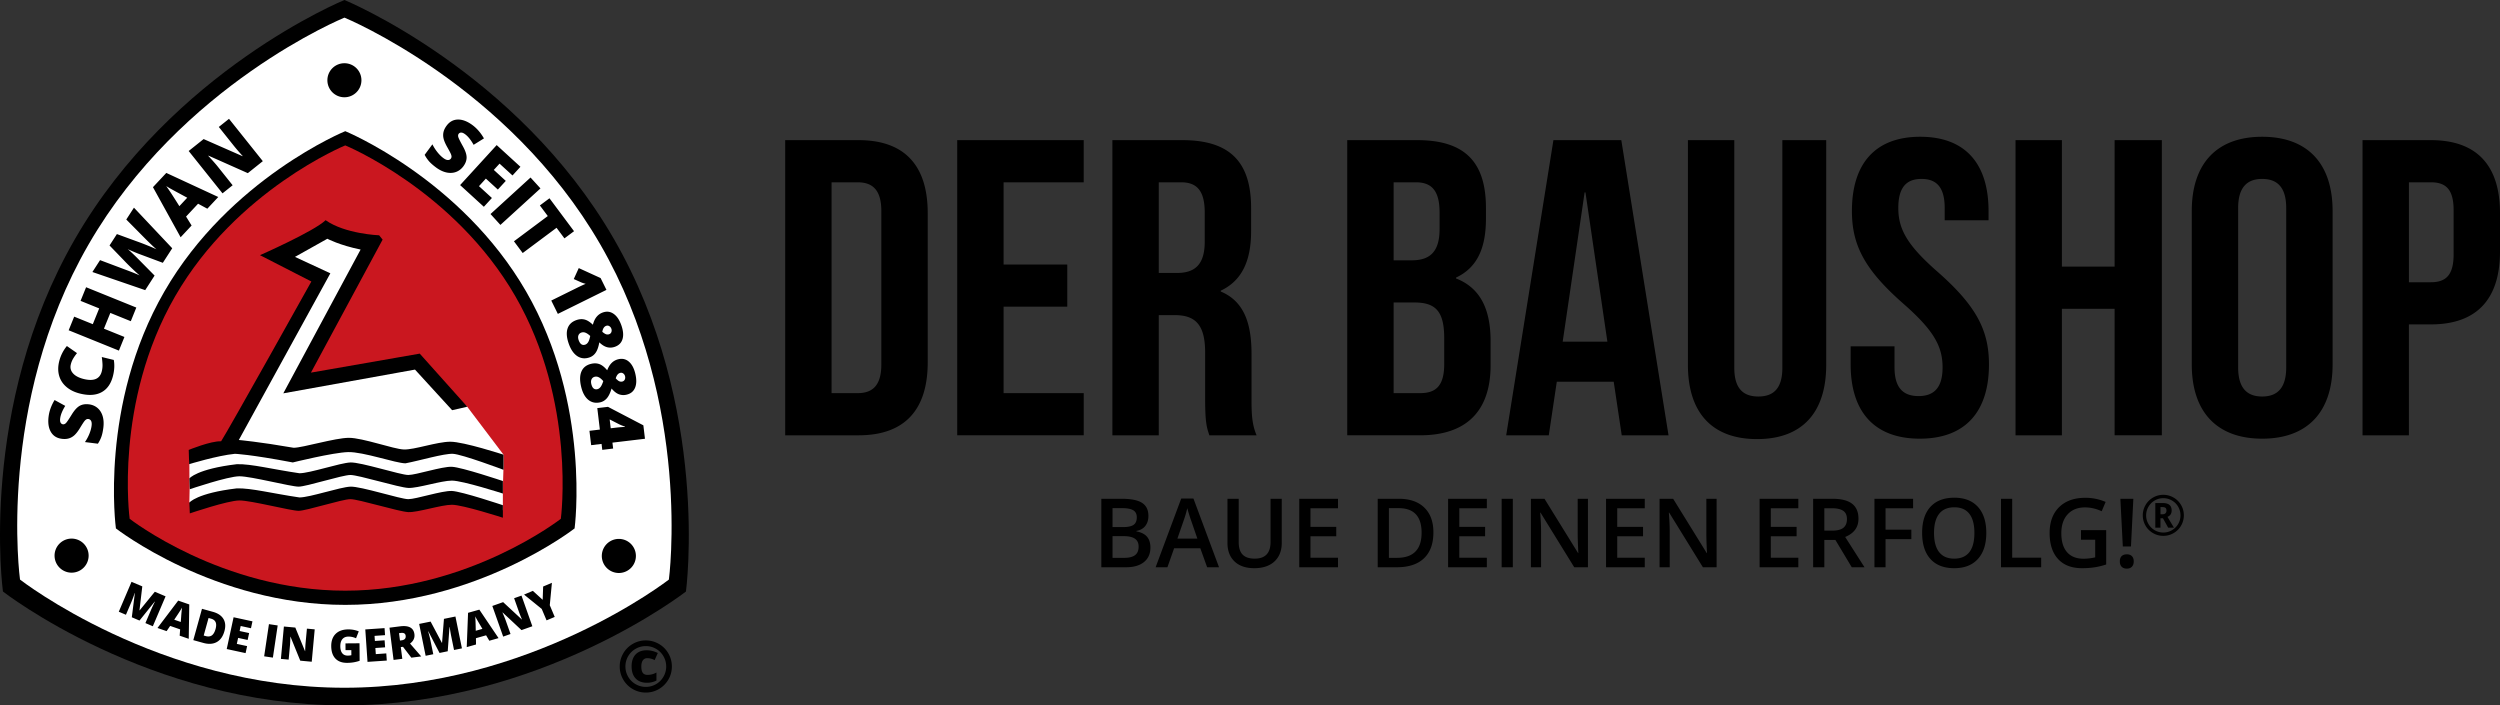 <svg xmlns="http://www.w3.org/2000/svg" width="401.865" height="113.385" xml:space="preserve"><rect width="100%" height="100%" fill="#333333" stroke="none"/><path fill-rule="evenodd" clip-rule="evenodd" d="M.472 95.082S-3.579 65.49 12.068 38.389 55.368 0 55.368 0s27.703 11.373 43.301 38.389c15.596 27.014 11.596 56.693 11.596 56.693s-23.461 18.303-54.896 18.303C23.931 113.385.472 95.082.472 95.082z"/><path fill-rule="evenodd" clip-rule="evenodd" fill="#FFF" d="M3.216 93.162S-.632 65.049 14.232 39.303C29.099 13.557 55.368 2.834 55.368 2.834s26.318 10.807 41.135 36.469c14.816 25.666 11.016 53.859 11.016 53.859s-22.287 17.391-52.15 17.391c-29.866 0-52.153-17.391-52.153-17.391z"/><path fill-rule="evenodd" clip-rule="evenodd" d="M18.632 84.941s-2.721-19.873 7.787-38.074c10.508-18.199 29.08-25.781 29.08-25.781s18.604 7.641 29.078 25.781c10.473 18.145 7.787 38.074 7.787 38.074S76.608 97.232 55.497 97.232 18.632 84.941 18.632 84.941z"/><path fill-rule="evenodd" clip-rule="evenodd" fill="#CA171F" d="M20.843 83.395s-2.557-18.682 7.32-35.79c9.877-17.106 27.334-24.233 27.334-24.233s17.488 7.182 27.334 24.233c9.846 17.056 7.32 35.79 7.32 35.79S75.343 94.949 55.497 94.949c-19.844 0-34.654-11.554-34.654-11.554z"/><path fill-rule="evenodd" clip-rule="evenodd" fill="#FFF" d="m36.747 71.861-6.309 1.448.014 3.888.041 1.028-.055 2.568 9.702-1.152 7.677 1.224 9.106-1.529 8.648 2.117 6.76-1.351 8.504 1.929v-3.607l.103-3.33v-2.008l-5.83-7.705-8.543-7.319-18.033 3.417 11.223-22.063-7.32-2.17-7.909 3.777 7.168 3.469z"/><path fill-rule="evenodd" clip-rule="evenodd" d="M72.401 71.004c-2.152 0-5.83 1.318-7.498 1.248-1.664-.068-6.594-1.873-8.814-1.873s-7.428 1.598-8.885 1.598c-5.623-.973-8.816-1.25-8.816-1.25l14.715-26.793-5.689-2.639 5.205-2.916s1.943 1.041 5.346 1.736L45.538 63.228l21.17-3.817 5.971 6.526 2.43-.556-7.637-8.537-17.492 3.055 11.523-21.381-.557-.693s-5.482-.209-8.605-2.43C50.466 37.2 41.79 41.018 41.79 41.018l8.26 4.232S36.722 69.129 35.542 70.936c-1.666-.072-5.205 1.387-5.205 1.387l.068 2.291s4.512-1.389 7.357-1.666c0 0 2.361.07 9.303 1.389 0 0 6.453-1.598 8.885-1.666 2.43-.068 7.705 1.805 9.23 1.805 2.221-.418 6.18-1.598 7.637-1.527s8.121 2.568 8.121 2.568v-2.43c0-.001-6.386-2.083-8.537-2.083zM72.644 78.92c-1.596-.068-5.76 1.318-7.012 1.318-1.248 0-7.635-2.082-9.301-2.012s-6.525 1.736-8.191 1.736c-4.303-.627-7.773-1.529-10.064-1.459-6.455.764-7.637 2.289-7.637 2.289l.072 1.736s6.107-2.082 7.98-2.082c1.875 0 8.262 1.666 9.51 1.666 1.25 0 7.012-1.875 8.33-1.875 1.32 0 7.775 2.014 9.301 2.082 1.527.072 5.275-1.18 7.012-1.18s8.191 2.082 8.191 2.082v-2.012c0 .002-6.596-2.219-8.191-2.289z"/><path fill-rule="evenodd" clip-rule="evenodd" d="M72.644 75.033c-1.596-.07-5.76 1.318-7.012 1.318-1.248 0-7.635-2.082-9.301-2.012-1.666.068-6.525 1.734-8.191 1.734-4.303-.625-7.773-1.527-10.064-1.457-6.455.764-7.637 2.291-7.637 2.291l.072 1.734s6.107-2.082 7.98-2.082c1.875 0 8.262 1.666 9.51 1.666 1.25 0 7.012-1.875 8.33-1.875 1.32 0 7.775 2.014 9.301 2.082 1.527.07 5.275-1.178 7.012-1.178s8.191 2.08 8.191 2.08v-2.012c0 .002-6.596-2.22-8.191-2.289z"/><circle fill-rule="evenodd" clip-rule="evenodd" cx="55.362" cy="12.9" r="2.738"/><path fill-rule="evenodd" clip-rule="evenodd" d="M14.247 89.313a2.738 2.738 0 1 1-5.476.006 2.738 2.738 0 0 1 5.476-.006zM102.218 89.313a2.74 2.74 0 1 1-5.479.003 2.74 2.74 0 0 1 5.479-.003z"/><path d="M14.296 64.994c.535.066.994.262 1.377.586.381.324.656.756.822 1.297.166.543.205 1.158.121 1.848-.072.576-.172 1.053-.303 1.434-.129.379-.32.77-.576 1.164l-2.08-.261c.283-.417.521-.856.709-1.321s.307-.898.357-1.302c.043-.345.016-.608-.084-.784a.558.558 0 0 0-.436-.301.513.513 0 0 0-.322.059 1.097 1.097 0 0 0-.307.281c-.109.131-.344.49-.701 1.077-.324.534-.627.925-.902 1.179-.275.25-.578.426-.906.521-.328.098-.705.119-1.131.066-.797-.101-1.381-.467-1.754-1.104-.373-.635-.496-1.457-.369-2.471.111-.895.432-1.781.963-2.66l1.713.941c-.471.762-.744 1.436-.816 2.023-.039.303-.012.529.076.682.09.15.213.236.371.256.168.021.33-.047.488-.205.156-.158.459-.604.91-1.336.43-.705.854-1.176 1.273-1.418.421-.239.925-.323 1.507-.251zM11.382 58.58c-.133.543-.014 1.023.357 1.438.369.412.947.715 1.73.908 1.627.398 2.594-.02 2.898-1.26.09-.375.127-.748.109-1.125s-.057-.762-.115-1.152l1.932.473c.139.784.1 1.623-.119 2.514-.313 1.275-.924 2.164-1.83 2.662-.908.5-2.063.578-3.463.233-.875-.212-1.605-.567-2.188-1.06s-.977-1.092-1.182-1.799c-.205-.705-.205-1.479 0-2.314a6.221 6.221 0 0 1 1.24-2.477l1.627 1.141a7.693 7.693 0 0 0-.6.85 3.39 3.39 0 0 0-.396.968zM21.913 49.438l-.887 2.194-3.291-1.332-1.027 2.533 3.293 1.332-.887 2.193-8.076-3.268.887-2.191 2.994 1.211 1.027-2.537-2.994-1.211.889-2.191 8.072 3.267zM27.685 39.908l-1.51 2.338-3.639-1.359c-.156-.051-.455-.17-.898-.355s-.809-.346-1.098-.484c.199.166.441.383.723.65.285.268.543.52.775.752l2.813 2.848-1.51 2.34-8.488-2.914 1.232-1.909 4.184 1.575c.926.341 1.65.637 2.176.881a27.532 27.532 0 0 1-1.236-1.129c-.512-.488-.93-.904-1.25-1.25l-2.352-2.434 1.184-1.832 3.172 1.162c.512.182 1.096.401 1.746.668a27.49 27.49 0 0 1 1.443.619c-.342-.283-.906-.816-1.695-1.6L20.3 35.287l1.232-1.906 6.153 6.527zM33.327 33.549l-1.486-.803-1.932 2.067.891 1.437-1.766 1.889-4.447-8.051 2.145-2.291 8.354 3.871-1.759 1.881zm-3.23-1.766-1.299-.701a61.86 61.86 0 0 1-1.119-.609 18.842 18.842 0 0 1-.961-.563c.123.166.318.447.586.84.27.395.777 1.191 1.529 2.389l1.264-1.356zM42.247 25.906l-2.412 1.928-6.316-2.811-.041.031c.662.711 1.15 1.262 1.469 1.658l2.449 3.068-1.629 1.301-5.438-6.807 2.404-1.918 6.254 2.752.029-.023a33.928 33.928 0 0 1-1.387-1.6l-2.457-3.078 1.639-1.307 5.436 6.806zM74.491 26.725c-.322.436-.717.74-1.186.914-.469.173-.98.201-1.533.084-.555-.121-1.111-.387-1.672-.799-.465-.346-.832-.666-1.102-.963a5.423 5.423 0 0 1-.736-1.072l1.246-1.688c.225.451.494.871.807 1.264.314.393.633.709.959.947.281.209.523.311.727.311a.56.56 0 0 0 .582-.541c0-.111-.033-.246-.096-.404-.061-.16-.26-.541-.6-1.141-.305-.545-.498-1-.584-1.363a2.313 2.313 0 0 1-.012-1.046c.076-.333.24-.673.496-1.019.475-.646 1.08-.977 1.816-.992.736-.014 1.516.283 2.338.887.725.537 1.342 1.25 1.852 2.143l-1.66 1.033c-.434-.783-.891-1.35-1.365-1.701-.248-.183-.459-.271-.633-.268a.48.48 0 0 0-.404.199c-.102.136-.121.313-.061.525.063.215.303.697.721 1.449.404.717.607 1.318.615 1.803.005.484-.167.965-.515 1.438zM77.778 33.24l-3.816-3.488 5.877-6.43 3.818 3.489-1.275 1.394-2.08-1.9-.924 1.009 1.926 1.765-1.275 1.393-1.926-1.762-1.109 1.215 2.08 1.902-1.296 1.413zM78.847 34.406l6.434-5.871 1.596 1.75-6.438 5.869-1.592-1.748zM84.021 40.674l-1.406-1.887 5.439-4.058-1.271-1.704 1.543-1.152 3.947 5.293-1.543 1.152-1.268-1.701-5.441 4.057zM89.673 50.459l-1.059-2.146 4.137-2.043c.5-.247.967-.462 1.393-.647a4.928 4.928 0 0 1-.744-.244l-1.17-.524.805-1.761 3.51 1.604.939 1.9-7.811 3.861zM99.882 52.295c.303.867.367 1.6.186 2.205-.178.604-.588 1.018-1.227 1.246-.436.152-.857.172-1.266.061s-.82-.37-1.236-.775c-.131.729-.324 1.279-.58 1.648a1.96 1.96 0 0 1-.977.766c-.73.256-1.391.189-1.977-.195-.588-.389-1.047-1.057-1.381-2.004-.34-.967-.404-1.775-.193-2.426.211-.652.684-1.107 1.418-1.365.475-.168.922-.195 1.338-.086.416.11.855.389 1.318.832.139-.539.342-.967.607-1.285.264-.318.596-.549.996-.689.631-.221 1.207-.148 1.73.221.525.363.939.981 1.244 1.846zm-6.428 1.164a.737.737 0 0 0-.471.441c-.084.217-.072.469.029.762.232.66.59.904 1.074.733.182-.063.338-.2.465-.407.129-.207.236-.535.326-.984-.293-.27-.553-.447-.783-.529a.93.93 0 0 0-.64-.016zm4.82-.611a.773.773 0 0 0-.336-.426.58.58 0 0 0-.498-.045c-.324.113-.531.434-.623.959.246.213.451.344.613.396a.73.73 0 0 0 .484-.006.563.563 0 0 0 .363-.35.745.745 0 0 0-.003-.528zM102.138 60.135c.205.895.184 1.631-.063 2.211-.248.58-.701.945-1.361 1.098a2.079 2.079 0 0 1-1.264-.082c-.393-.158-.771-.461-1.141-.91-.213.707-.467 1.232-.762 1.569-.297.341-.65.556-1.059.649-.756.172-1.404.031-1.943-.42-.537-.451-.92-1.166-1.143-2.146-.229-.999-.201-1.809.082-2.432s.807-1.021 1.564-1.195c.49-.113.938-.09 1.338.066.402.158.807.484 1.215.977.201-.52.449-.922.75-1.208a2.247 2.247 0 0 1 1.068-.571c.652-.146 1.217-.011 1.695.416.481.423.821 1.083 1.024 1.978zm-6.516.424a.739.739 0 0 0-.52.389c-.105.201-.123.455-.057.756.156.682.484.965.984.854.189-.045.359-.162.508-.352.15-.193.297-.506.438-.941-.26-.303-.5-.508-.719-.615a.92.92 0 0 0-.634-.091zm4.859-.059a.76.76 0 0 0-.287-.459.568.568 0 0 0-.49-.104c-.334.077-.576.37-.727.884.221.238.408.393.563.463a.74.74 0 0 0 .482.049.568.568 0 0 0 .4-.305.778.778 0 0 0 .059-.528zM96.813 72.312l-.113-.953-1.674.199-.275-2.307 1.674-.199-.412-3.451 1.717-.203 5.688 2.971.258 2.16-5.23.623.115.951-1.748.209zm1.358-3.468 1.004-.119c.191-.021.447-.049.77-.07.324-.025.494-.035.51-.027l-.008-.066a6.436 6.436 0 0 1-.906-.354l-1.539-.789.169 1.425zM21.188 99.225l.492-3.881-.027-.014a18.779 18.779 0 0 1-.52 1.404l-.889 2.088-1.15-.49 2.049-4.807 1.73.736-.453 3.843.027.011 2.439-2.994 1.73.738-2.049 4.809-1.193-.51.898-2.107c.047-.109.1-.23.16-.364.061-.132.215-.454.465-.964l-.031-.012-2.443 3.041-1.235-.527zM28.88 102.182l.076-1.012-1.605-.557-.57.84-1.467-.508 3.33-4.4 1.781.617-.086 5.523-1.459-.503zm.178-2.203.068-.884c.012-.197.033-.451.063-.762.027-.311.051-.531.072-.662-.061.107-.166.281-.316.523-.15.243-.463.717-.938 1.422l1.051.363zM36.075 101.459c-.234.84-.645 1.424-1.234 1.75-.588.326-1.303.373-2.139.141l-1.629-.451 1.395-5.037 1.742.484c.811.223 1.377.604 1.701 1.139.326.536.381 1.195.164 1.974zm-1.426-.344c.127-.461.131-.83.01-1.102-.121-.275-.367-.463-.738-.566l-.396-.109-.781 2.82.301.086c.414.113.75.078 1.01-.107.258-.188.456-.528.594-1.022zM39.476 104.986l-3.031-.656 1.104-5.109 3.033.656-.238 1.107-1.654-.357-.174.805 1.531.33-.24 1.109-1.529-.332-.209.963 1.652.357-.245 1.127zM42.462 105.5l.77-5.172 1.404.211-.77 5.17-1.404-.209zM50.11 106.371l-1.844-.17-1.563-3.842-.031-.005a18.367 18.367 0 0 1-.055 1.329l-.217 2.346-1.246-.115.48-5.205 1.838.17 1.559 3.791.021.002c.016-.527.039-.949.066-1.268l.219-2.354 1.252.117-.479 5.204zM55.536 103.422l2.254-.018.021 2.816a6.126 6.126 0 0 1-2.018.33c-.807.006-1.43-.223-1.875-.686-.441-.465-.666-1.129-.674-1.994-.006-.844.23-1.502.709-1.976.477-.472 1.15-.714 2.018-.72.328-.002.639.027.932.086.293.061.547.139.766.232l-.439 1.11a2.802 2.802 0 0 0-1.242-.271c-.412.004-.73.141-.953.41-.225.27-.334.654-.33 1.151.004.489.107.86.314 1.114.205.256.5.383.885.379.209-.002.402-.023.578-.064l-.006-.818-.934.006-.006-1.087zM62.173 106.182l-3.096.211-.357-5.215 3.096-.211.078 1.131-1.688.115.057.82 1.563-.107.078 1.131-1.564.107.07.984 1.686-.117.077 1.151zM64.427 104.016l.24 1.887-1.402.178-.656-5.185 1.697-.214c1.41-.18 2.18.242 2.311 1.262.076.604-.16 1.102-.703 1.506l1.797 2.068-1.59.201-1.338-1.746-.356.043zm-.133-1.053.262-.033c.49-.061.707-.309.652-.743-.045-.356-.307-.503-.787-.442l-.277.035.15 1.183zM70.653 104.959l-1.801-3.475-.031.008c.178.617.301 1.1.371 1.449l.455 2.223-1.227.25-1.043-5.121 1.842-.375 1.811 3.418.027-.006.305-3.851 1.846-.376 1.045 5.121-1.27.26-.459-2.246a18.016 18.016 0 0 1-.074-.389 54.259 54.259 0 0 1-.166-1.059l-.031.008-.283 3.89-1.317.271zM78.655 102.996l-.516-.873-1.633.463.012 1.014-1.492.421.213-5.513 1.813-.512 3.088 4.58-1.485.42zm-1.111-1.908-.451-.764c-.102-.17-.23-.389-.387-.66-.152-.271-.26-.465-.318-.586.014.123.027.326.041.613.016.285.031.852.045 1.701l1.07-.304zM85.573 100.668l-1.744.619-3.029-2.834-.031.014c.236.529.406.938.508 1.227l.787 2.219-1.18.42-1.746-4.928 1.738-.615 3.006 2.787.02-.008a21.053 21.053 0 0 1-.471-1.178l-.789-2.229 1.186-.422 1.745 4.928zM87.233 96.416l.076-2.137 1.408-.594-.342 3.602.795 1.881-1.311.553-.779-1.84-2.84-2.303 1.416-.601 1.577 1.439zM99.618 107.137c0-.744.188-1.439.559-2.092a4.083 4.083 0 0 1 1.533-1.537 4.12 4.12 0 0 1 2.1-.564c.732 0 1.422.18 2.064.541a4.1 4.1 0 0 1 1.545 1.516c.387.652.58 1.363.58 2.137 0 .758-.188 1.459-.561 2.1a4.199 4.199 0 0 1-1.521 1.523 4.087 4.087 0 0 1-2.107.564 4.11 4.11 0 0 1-2.129-.576 4.145 4.145 0 0 1-1.518-1.543 4.145 4.145 0 0 1-.545-2.069zm.916 0c0 .588.146 1.137.441 1.646.297.512.697.914 1.203 1.199a3.248 3.248 0 0 0 1.631.434c.588 0 1.135-.146 1.641-.439a3.184 3.184 0 0 0 1.197-1.197 3.216 3.216 0 0 0 .441-1.643c0-.584-.143-1.127-.432-1.633s-.686-.908-1.191-1.201a3.231 3.231 0 0 0-1.656-.445c-.584 0-1.133.148-1.641.439a3.257 3.257 0 0 0-1.634 2.84zm3.516-1.338a.834.834 0 0 0-.705.338c-.168.229-.254.561-.254 1 0 .475.082.82.242 1.031.164.213.414.316.752.316.512 0 .992-.125 1.438-.38v1.29a3.318 3.318 0 0 1-1.516.357c-.789 0-1.398-.231-1.83-.693-.436-.459-.65-1.107-.65-1.945 0-.807.209-1.438.629-1.895s1.016-.686 1.789-.686c.617 0 1.217.145 1.797.436l-.514 1.143a2.494 2.494 0 0 0-1.178-.312zM126.217 22.527h11.793c7.457 0 11.117 4.134 11.117 11.726v23.994c0 7.591-3.66 11.726-11.117 11.726h-11.793V22.527zm7.455 6.778v33.89h4.203c2.372 0 3.796-1.22 3.796-4.608V33.914c0-3.39-1.424-4.609-3.796-4.609h-4.203zM161.324 42.521h10.235v6.778h-10.235v13.896h12.879v6.778h-20.334V22.527h20.334v6.777h-12.879v13.217zM194.4 69.973c-.406-1.221-.678-1.966-.678-5.828v-7.458c0-4.406-1.491-6.032-4.881-6.032h-2.574v19.318h-7.456V22.527h11.251c7.727 0 11.049 3.592 11.049 10.911v3.729c0 4.881-1.561 7.999-4.881 9.557v.136c3.729 1.559 4.948 5.084 4.948 10.032v7.32c0 2.304.067 3.999.813 5.761H194.4zm-8.132-40.668v14.572h2.914c2.779 0 4.473-1.22 4.473-5.016v-4.678c0-3.387-1.151-4.879-3.795-4.879h-3.592zM238.861 33.438v1.696c0 4.879-1.49 7.929-4.812 9.488v.136c3.999 1.558 5.558 5.084 5.558 10.099v3.863c0 7.32-3.863 11.252-11.318 11.252h-11.727V22.527h11.252c7.727 0 11.047 3.592 11.047 10.911zm-14.842-4.133v12.539h2.914c2.779 0 4.474-1.221 4.474-5.016v-2.645c0-3.387-1.152-4.879-3.796-4.879h-3.592zm0 19.318v14.571h4.271c2.508 0 3.863-1.151 3.863-4.676v-4.136c0-4.405-1.424-5.76-4.813-5.76h-3.321zM268.209 69.973h-7.523l-1.288-8.608h-9.15l-1.288 8.608h-6.846l7.592-47.445h10.912l7.591 47.445zm-17.014-15.047h7.186l-3.525-23.994h-.135l-3.526 23.994zM278.781 22.527v36.601c0 3.39 1.491 4.609 3.863 4.609 2.373 0 3.863-1.22 3.863-4.609V22.527h7.049v36.127c0 7.59-3.795 11.928-11.115 11.928s-11.115-4.338-11.115-11.928V22.527h7.455zM308.672 21.984c7.252 0 10.979 4.338 10.979 11.93v1.49h-7.049v-1.966c0-3.388-1.355-4.677-3.728-4.677s-3.729 1.289-3.729 4.677c0 3.457 1.491 6.034 6.371 10.304 6.236 5.49 8.202 9.421 8.202 14.844 0 7.591-3.796 11.929-11.116 11.929s-11.116-4.338-11.116-11.929v-2.914h7.05v3.389c0 3.388 1.49 4.608 3.863 4.608 2.371 0 3.863-1.221 3.863-4.608 0-3.457-1.492-6.033-6.371-10.303-6.236-5.49-8.202-9.422-8.202-14.844.001-7.592 3.729-11.93 10.983-11.93zM331.443 69.973h-7.455V22.527h7.455V42.86h8.473V22.527h7.592v47.445h-7.592V49.639h-8.473v20.334zM352.318 33.914c0-7.592 3.998-11.93 11.318-11.93s11.32 4.338 11.32 11.93v24.672c0 7.591-4 11.929-11.32 11.929s-11.318-4.338-11.318-11.929V33.914zm7.455 25.147c0 3.388 1.491 4.677 3.863 4.677 2.373 0 3.863-1.289 3.863-4.677V33.438c0-3.388-1.49-4.677-3.863-4.677-2.372 0-3.863 1.289-3.863 4.677v25.623zM401.865 34.253v6.168c0 7.591-3.662 11.725-11.117 11.725h-3.525v17.827h-7.455V22.527h10.98c7.455 0 11.117 4.134 11.117 11.726zm-14.642-4.948v16.063h3.525c2.373 0 3.66-1.084 3.66-4.474v-7.115c0-3.39-1.287-4.475-3.66-4.475h-3.525zM177.036 80.177h3.268c1.516 0 2.611.221 3.286.662.676.442 1.013 1.139 1.013 2.094 0 .643-.165 1.178-.497 1.604-.331.428-.808.695-1.431.807v.074c.773.146 1.341.434 1.706.862.363.429.545 1.01.545 1.743 0 .988-.345 1.763-1.035 2.322-.689.56-1.649.839-2.879.839h-3.976V80.177zm1.8 4.548h1.731c.753 0 1.302-.12 1.649-.358.346-.238.519-.643.519-1.215 0-.518-.187-.892-.562-1.123-.373-.23-.967-.346-1.779-.346h-1.559v3.042zm0 1.46v3.486h1.912c.753 0 1.321-.145 1.705-.434.384-.288.576-.744.576-1.365 0-.572-.195-.997-.588-1.273-.391-.275-.986-.414-1.783-.414h-1.822zM194.043 91.184l-1.099-3.056h-4.209l-1.076 3.056h-1.897l4.118-11.052h1.958l4.117 11.052h-1.912zm-1.572-4.607-1.033-2.997c-.074-.2-.179-.517-.312-.948s-.225-.748-.274-.949a17.182 17.182 0 0 1-.595 2.025l-.994 2.869h3.208zM206.036 80.177V87.3c0 .813-.175 1.523-.522 2.134A3.501 3.501 0 0 1 204 90.842c-.66.328-1.449.493-2.367.493-1.365 0-2.428-.361-3.186-1.085-.758-.722-1.137-1.716-1.137-2.981v-7.092h1.807v6.965c0 .908.211 1.578.633 2.01s1.068.647 1.942.647c1.696 0 2.544-.891 2.544-2.673v-6.949h1.8zM215.078 91.184h-6.227V80.177h6.227v1.521h-4.427v2.996h4.147V86.2h-4.147v3.455h4.427v1.529zM230.414 85.575c0 1.817-.504 3.206-1.514 4.167-1.008.961-2.461 1.441-4.358 1.441h-3.08V80.177h3.403c1.752 0 3.114.473 4.088 1.416s1.461 2.271 1.461 3.982zm-1.897.061c0-2.635-1.231-3.953-3.696-3.953h-1.559v7.988h1.28c2.649 0 3.975-1.345 3.975-4.035zM239.004 91.184h-6.227V80.177h6.227v1.521h-4.427v2.996h4.148V86.2h-4.148v3.455h4.427v1.529zM241.383 91.184V80.177h1.799v11.007h-1.799zM255.258 91.184h-2.205l-5.413-8.771h-.061l.038.489c.07.934.105 1.786.105 2.56v5.722h-1.635V80.177h2.184l5.398 8.726h.045c-.01-.116-.03-.536-.061-1.261a45.853 45.853 0 0 1-.045-1.697v-5.768h1.648v11.007zM264.391 91.184h-6.227V80.177h6.227v1.521h-4.428v2.996h4.148V86.2h-4.148v3.455h4.428v1.529zM275.939 91.184h-2.206l-5.413-8.771h-.061l.038.489c.07.934.105 1.786.105 2.56v5.722h-1.634V80.177h2.184l5.397 8.726h.046a44.193 44.193 0 0 1-.061-1.261 43.725 43.725 0 0 1-.045-1.697v-5.768h1.648v11.007zM289.076 91.184h-6.226V80.177h6.226v1.521h-4.427v2.996h4.148V86.2h-4.148v3.455h4.427v1.529zM293.255 86.787v4.396h-1.8V80.177h3.109c1.422 0 2.473.266 3.154.799.684.531 1.024 1.335 1.024 2.409 0 1.369-.713 2.347-2.138 2.929l3.109 4.87h-2.048l-2.636-4.396h-1.774zm0-1.49h1.249c.839 0 1.446-.156 1.823-.468.376-.311.564-.772.564-1.385 0-.622-.203-1.068-.61-1.34-.406-.271-1.02-.406-1.837-.406h-1.189v3.599zM303.096 91.184h-1.785V80.177h6.211v1.521h-4.426v3.44h4.146v1.528h-4.146v4.518zM319.289 85.665c0 1.792-.448 3.186-1.344 4.179-.896.994-2.164 1.491-3.807 1.491-1.66 0-2.937-.493-3.828-1.48-.891-.986-1.336-2.387-1.336-4.204 0-1.816.448-3.212 1.344-4.186.896-.974 2.174-1.462 3.836-1.462 1.637 0 2.9.496 3.795 1.484.893.989 1.34 2.381 1.34 4.178zm-8.402 0c0 1.355.273 2.383.82 3.084.548.699 1.357 1.05 2.432 1.05 1.069 0 1.876-.347 2.422-1.038.544-.693.816-1.725.816-3.096 0-1.35-.271-2.373-.81-3.07-.54-.699-1.344-1.048-2.413-1.048-1.08 0-1.894.349-2.443 1.048-.549.697-.824 1.72-.824 3.07zM321.652 91.184V80.177h1.799v9.463h4.661v1.544h-6.46zM334.512 85.214h4.05v5.525c-.662.217-1.299.37-1.909.459-.608.092-1.268.137-1.975.137-1.667 0-2.951-.493-3.855-1.48-.902-.986-1.355-2.377-1.355-4.174 0-1.771.51-3.158 1.529-4.16 1.019-1 2.421-1.502 4.208-1.502a8.17 8.17 0 0 1 3.267.664l-.632 1.497c-.894-.411-1.786-.618-2.681-.618-1.174 0-2.104.37-2.785 1.107s-1.023 1.746-1.023 3.027c0 1.344.307 2.367.922 3.067s1.499 1.05 2.654 1.05c.582 0 1.204-.072 1.867-.218v-2.839h-2.281v-1.542zM340.754 90.242c0-.37.096-.653.293-.847.195-.192.473-.289.835-.289.356 0 .63.1.821.301.19.201.286.479.286.835 0 .357-.097.64-.29.849-.193.207-.466.312-.817.312-.356 0-.634-.101-.831-.301-.199-.202-.297-.488-.297-.86zm1.79-2.401h-1.31l-.393-7.664h2.086l-.383 7.664zM344.443 82.841c0-.585.146-1.134.439-1.646s.695-.917 1.207-1.212a3.238 3.238 0 0 1 1.654-.443c.586 0 1.134.146 1.646.439.512.291.915.695 1.211 1.207.297.512.444 1.064.444 1.654 0 .576-.143 1.117-.427 1.624-.283.507-.682.911-1.193 1.216s-1.072.456-1.682.456c-.605 0-1.164-.151-1.676-.454s-.912-.707-1.196-1.213a3.28 3.28 0 0 1-.427-1.628zm.54 0c0 .497.124.959.372 1.385a2.71 2.71 0 0 0 1.011 1.008c.428.244.888.369 1.378.369.498 0 .961-.127 1.388-.376a2.748 2.748 0 0 0 1.373-2.386c0-.492-.124-.951-.37-1.381a2.72 2.72 0 0 0-1.014-1.012c-.429-.245-.887-.368-1.377-.368s-.948.122-1.371.364-.76.578-1.012 1.005-.378.892-.378 1.392zm4.101-.781c0 .5-.225.842-.672 1.022l1.04 1.743h-.926l-.843-1.52h-.396v1.52h-.829v-3.964h1.149c.51 0 .882.099 1.12.298.238.199.357.5.357.901zm-1.796.61h.302c.218 0 .381-.052.492-.153.111-.103.168-.25.168-.439 0-.211-.055-.357-.161-.441-.106-.083-.276-.125-.507-.125h-.294v1.158z"/></svg>